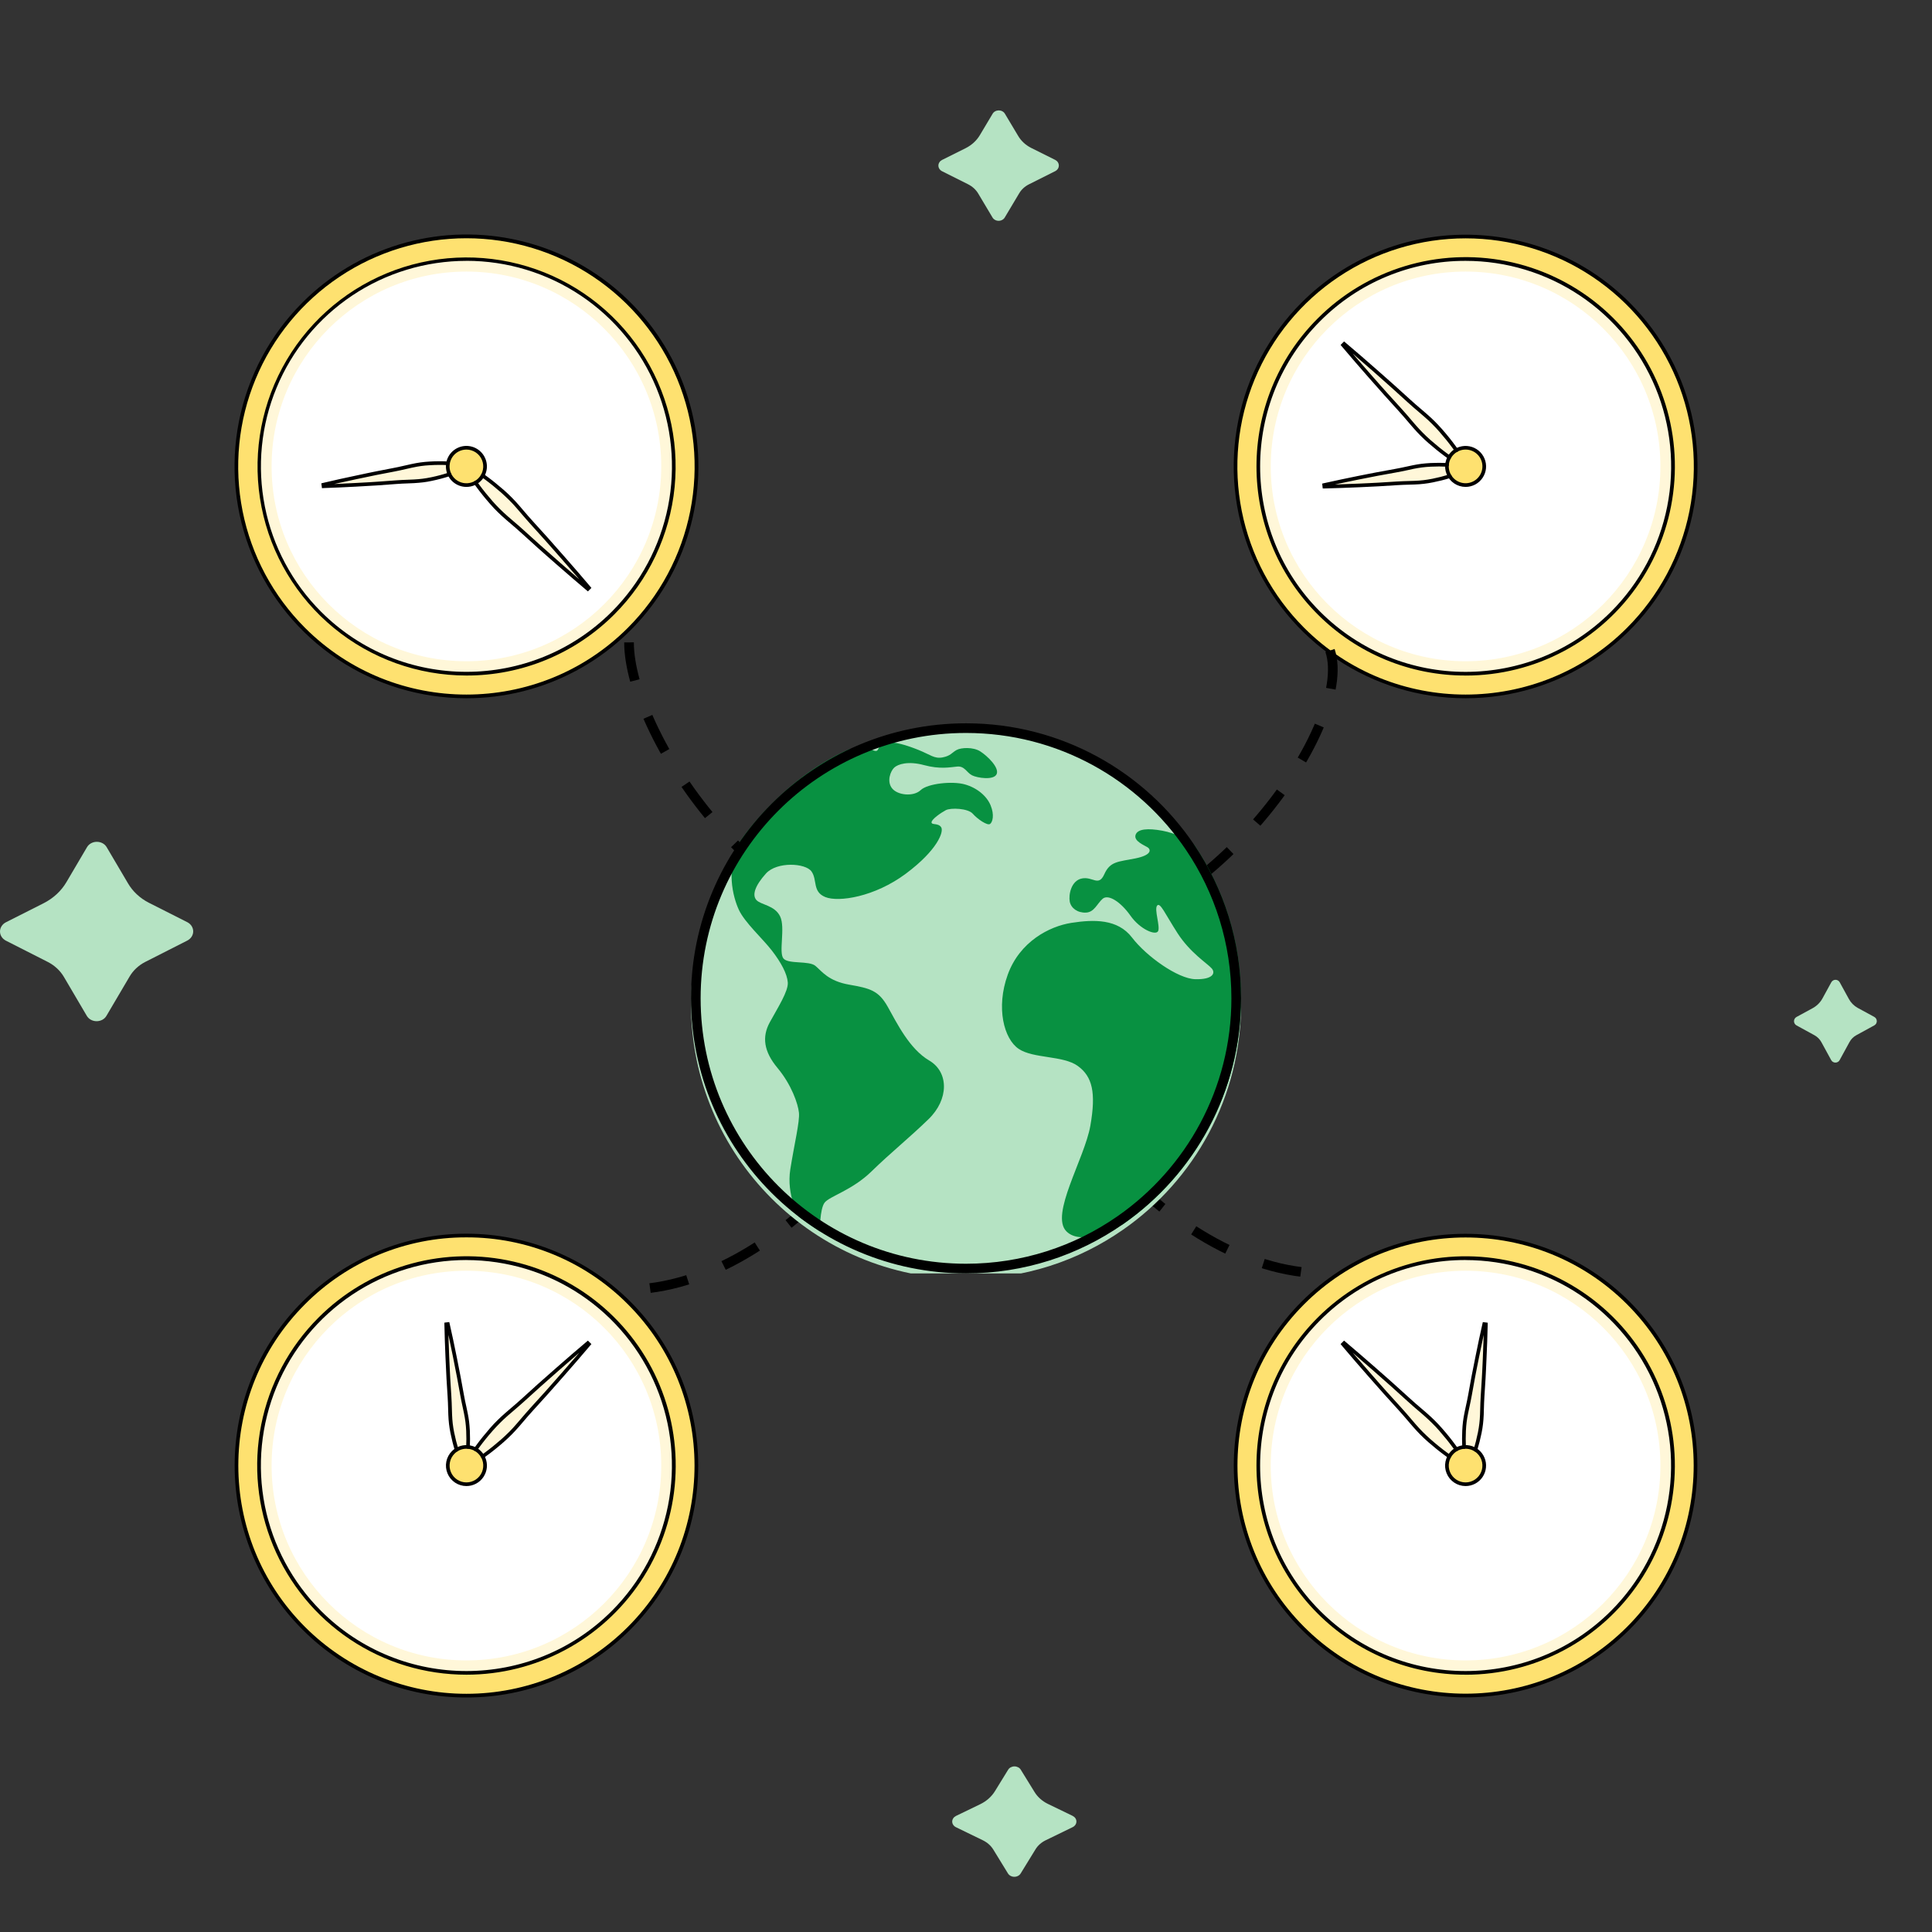 <svg width="100" height="100" viewBox="0 0 100 100" fill="none" xmlns="http://www.w3.org/2000/svg">
<rect x="0" y="0" width="100" height="100" fill="#333333" stroke="none"/>
<path d="M7.692 46.72L9.698 47.734C9.79 47.782 9.866 47.851 9.919 47.934C9.972 48.018 10 48.112 10 48.208C10 48.304 9.972 48.398 9.919 48.482C9.866 48.565 9.79 48.634 9.698 48.682L7.518 49.789C7.172 49.967 6.89 50.231 6.705 50.55L5.511 52.577C5.463 52.662 5.389 52.733 5.3 52.782C5.21 52.831 5.106 52.857 5.001 52.857C4.896 52.857 4.793 52.831 4.703 52.782C4.613 52.733 4.54 52.662 4.491 52.577L3.306 50.562C3.114 50.237 2.823 49.968 2.468 49.787L0.302 48.687C0.21 48.639 0.134 48.57 0.081 48.487C0.028 48.404 0 48.309 0 48.213C0 48.117 0.028 48.023 0.081 47.94C0.134 47.856 0.21 47.787 0.302 47.739L2.258 46.751C2.76 46.496 3.17 46.116 3.44 45.656L4.502 43.852C4.551 43.767 4.625 43.696 4.714 43.647C4.804 43.598 4.907 43.572 5.013 43.572C5.118 43.572 5.221 43.598 5.311 43.647C5.401 43.696 5.474 43.767 5.523 43.852L6.621 45.714C6.865 46.135 7.236 46.484 7.692 46.72Z" fill="#B5E3C3"/>
<path d="M96.154 52.168L97.014 52.636C97.053 52.658 97.086 52.69 97.109 52.728C97.131 52.766 97.143 52.81 97.143 52.854C97.143 52.899 97.131 52.942 97.109 52.981C97.086 53.019 97.053 53.051 97.014 53.073L96.08 53.584C95.931 53.666 95.81 53.788 95.731 53.935L95.219 54.871C95.199 54.91 95.167 54.943 95.129 54.965C95.09 54.988 95.046 55 95.001 55C94.956 55 94.912 54.988 94.873 54.965C94.835 54.943 94.803 54.91 94.782 54.871L94.274 53.941C94.192 53.791 94.067 53.666 93.915 53.583L92.987 53.075C92.947 53.053 92.915 53.021 92.892 52.983C92.869 52.944 92.857 52.901 92.857 52.857C92.857 52.812 92.869 52.769 92.892 52.73C92.915 52.692 92.947 52.66 92.987 52.638L93.825 52.182C94.04 52.064 94.216 51.889 94.332 51.676L94.787 50.844C94.808 50.805 94.839 50.772 94.878 50.749C94.916 50.726 94.961 50.714 95.006 50.714C95.051 50.714 95.095 50.726 95.133 50.749C95.172 50.772 95.203 50.805 95.224 50.844L95.695 51.703C95.8 51.898 95.959 52.059 96.154 52.168Z" fill="#B5E3C3"/>
<path d="M53.366 7.652L54.617 8.276C54.674 8.306 54.722 8.348 54.755 8.399C54.788 8.45 54.805 8.508 54.805 8.568C54.805 8.627 54.788 8.685 54.755 8.736C54.722 8.787 54.674 8.83 54.617 8.859L53.258 9.541C53.042 9.65 52.866 9.812 52.751 10.009L52.007 11.256C51.977 11.308 51.931 11.352 51.875 11.382C51.819 11.413 51.755 11.429 51.689 11.429C51.623 11.429 51.559 11.413 51.503 11.382C51.447 11.352 51.401 11.308 51.371 11.256L50.632 10.017C50.512 9.816 50.331 9.651 50.11 9.539L48.759 8.862C48.702 8.833 48.655 8.79 48.622 8.739C48.589 8.688 48.571 8.63 48.571 8.571C48.571 8.512 48.589 8.454 48.622 8.402C48.655 8.351 48.702 8.309 48.759 8.279L49.979 7.671C50.292 7.514 50.547 7.28 50.716 6.997L51.378 5.887C51.408 5.835 51.454 5.791 51.51 5.761C51.566 5.73 51.63 5.714 51.696 5.714C51.761 5.714 51.826 5.73 51.882 5.761C51.938 5.791 51.984 5.835 52.014 5.887L52.699 7.033C52.851 7.292 53.082 7.507 53.366 7.652Z" fill="#B5E3C3"/>
<path d="M54.231 93.366L55.521 93.99C55.58 94.02 55.629 94.062 55.663 94.113C55.697 94.165 55.715 94.223 55.715 94.282C55.715 94.341 55.697 94.399 55.663 94.45C55.629 94.501 55.58 94.544 55.521 94.573L54.119 95.255C53.897 95.364 53.715 95.526 53.596 95.723L52.829 96.971C52.798 97.022 52.751 97.066 52.693 97.096C52.635 97.127 52.569 97.143 52.501 97.143C52.434 97.143 52.367 97.127 52.31 97.096C52.252 97.066 52.205 97.022 52.173 96.971L51.412 95.731C51.288 95.53 51.101 95.365 50.873 95.253L49.48 94.576C49.421 94.547 49.372 94.504 49.338 94.453C49.304 94.402 49.286 94.344 49.286 94.285C49.286 94.226 49.304 94.168 49.338 94.117C49.372 94.065 49.421 94.023 49.48 93.993L50.738 93.385C51.06 93.228 51.324 92.994 51.498 92.711L52.181 91.601C52.212 91.549 52.259 91.505 52.317 91.475C52.375 91.445 52.441 91.428 52.508 91.428C52.576 91.428 52.642 91.445 52.7 91.475C52.758 91.505 52.805 91.549 52.836 91.601L53.543 92.747C53.699 93.006 53.938 93.221 54.231 93.366Z" fill="#B5E3C3"/>
<path d="M24.142 87.766C30.719 87.766 36.05 82.434 36.05 75.858C36.05 69.281 30.719 63.95 24.142 63.95C17.566 63.95 12.234 69.281 12.234 75.858C12.234 82.434 17.566 87.766 24.142 87.766Z" fill="#FEE170"/>
<path d="M24.142 86.592C30.07 86.592 34.876 81.786 34.876 75.858C34.876 69.93 30.07 65.124 24.142 65.124C18.213 65.124 13.407 69.93 13.407 75.858C13.407 81.786 18.213 86.592 24.142 86.592Z" fill="#FFF7D9"/>
<path d="M24.142 85.942C29.711 85.942 34.226 81.427 34.226 75.858C34.226 70.289 29.711 65.774 24.142 65.774C18.572 65.774 14.058 70.289 14.058 75.858C14.058 81.427 18.572 85.942 24.142 85.942Z" fill="white"/>
<path d="M28.731 70.979L28.313 71.349L27.895 71.721L27.48 72.095L27.067 72.473C26.792 72.725 26.504 72.963 26.223 73.207C26.082 73.333 25.945 73.455 25.813 73.585C25.681 73.715 25.554 73.852 25.431 73.992C25.185 74.272 24.949 74.56 24.726 74.866C24.616 75.018 24.508 75.173 24.405 75.333C24.353 75.413 24.302 75.493 24.254 75.577C24.205 75.66 24.157 75.743 24.113 75.829L24.171 75.886C24.259 75.843 24.343 75.795 24.424 75.746C24.504 75.698 24.587 75.647 24.667 75.596C24.827 75.492 24.983 75.384 25.135 75.273C25.438 75.051 25.728 74.815 26.008 74.569C26.148 74.443 26.284 74.317 26.415 74.187C26.545 74.057 26.672 73.918 26.793 73.778C27.038 73.496 27.276 73.21 27.527 72.934L27.902 72.52L28.277 72.105L28.648 71.688L29.018 71.268C29.509 70.707 30 70.146 30.48 69.575L30.423 69.517C29.854 69.997 29.292 70.489 28.731 70.979Z" fill="#FFF7D9"/>
<path d="M24.17 75.473C24.191 75.314 24.205 75.158 24.215 74.997C24.234 74.683 24.236 74.369 24.221 74.055C24.214 73.899 24.202 73.744 24.182 73.59C24.163 73.435 24.135 73.281 24.104 73.128C24.041 72.823 23.968 72.518 23.915 72.211L23.832 71.75L23.747 71.29L23.658 70.83L23.568 70.371C23.441 69.759 23.318 69.147 23.178 68.536L23.098 68.546C23.108 69.172 23.136 69.796 23.161 70.42L23.182 70.888L23.207 71.356L23.235 71.823L23.265 72.289C23.286 72.601 23.289 72.914 23.301 73.226C23.307 73.383 23.318 73.538 23.336 73.692C23.354 73.847 23.379 74.001 23.409 74.154C23.471 74.462 23.548 74.767 23.641 75.067C23.689 75.218 23.741 75.368 23.8 75.518C23.829 75.593 23.86 75.667 23.893 75.742C23.927 75.816 23.961 75.891 24.002 75.964L24.083 75.954C24.104 75.873 24.12 75.793 24.134 75.713C24.148 75.633 24.159 75.553 24.17 75.473Z" fill="#FFF7D9"/>
<path d="M24.142 76.824C24.675 76.824 25.107 76.391 25.107 75.858C25.107 75.325 24.675 74.892 24.142 74.892C23.608 74.892 23.176 75.325 23.176 75.858C23.176 76.391 23.608 76.824 24.142 76.824Z" fill="#FEE170"/>
<path d="M24.142 87.86C22.565 87.865 21.003 87.556 19.546 86.953C18.09 86.349 16.767 85.463 15.655 84.345C10.976 79.666 10.976 72.051 15.655 67.372C16.77 66.257 18.093 65.373 19.549 64.77C21.005 64.167 22.566 63.856 24.142 63.856C25.718 63.856 27.279 64.167 28.735 64.77C30.191 65.373 31.514 66.257 32.629 67.372C37.309 72.051 37.309 79.666 32.629 84.345C31.517 85.463 30.194 86.349 28.738 86.953C27.281 87.556 25.719 87.865 24.142 87.86ZM24.142 64.046C22.59 64.041 21.052 64.345 19.619 64.939C18.185 65.532 16.883 66.405 15.789 67.505C11.184 72.11 11.184 79.606 15.789 84.211C16.886 85.308 18.188 86.178 19.621 86.772C21.054 87.366 22.59 87.671 24.142 87.671C25.693 87.671 27.229 87.366 28.663 86.772C30.096 86.178 31.398 85.308 32.495 84.211C37.1 79.606 37.1 72.111 32.495 67.505C31.401 66.405 30.099 65.532 28.665 64.939C27.231 64.345 25.694 64.041 24.142 64.046Z" fill="black"/>
<path d="M24.142 86.682C22 86.683 19.906 86.049 18.125 84.859C16.344 83.67 14.956 81.979 14.136 80C13.316 78.021 13.102 75.844 13.52 73.743C13.938 71.643 14.97 69.713 16.485 68.199C17.744 66.939 19.294 66.009 20.998 65.491C22.703 64.974 24.509 64.884 26.256 65.231C28.003 65.578 29.637 66.351 31.014 67.481C32.391 68.611 33.469 70.062 34.15 71.708C34.832 73.354 35.097 75.142 34.923 76.915C34.748 78.687 34.139 80.39 33.149 81.871C32.159 83.351 30.82 84.565 29.248 85.404C27.677 86.244 25.924 86.683 24.142 86.682ZM24.142 65.219C22.038 65.219 19.981 65.843 18.231 67.012C16.482 68.181 15.118 69.843 14.313 71.787C13.508 73.731 13.297 75.87 13.707 77.934C14.118 79.998 15.131 81.894 16.619 83.382C20.767 87.53 27.517 87.53 31.666 83.382C33.153 81.894 34.165 79.998 34.575 77.934C34.985 75.871 34.774 73.732 33.969 71.789C33.164 69.845 31.8 68.184 30.052 67.015C28.302 65.846 26.246 65.222 24.142 65.221V65.219Z" fill="black"/>
<path d="M24.983 75.478C24.963 75.478 24.943 75.472 24.927 75.46C24.911 75.448 24.899 75.431 24.892 75.412C24.887 75.393 24.887 75.372 24.893 75.353C24.9 75.334 24.912 75.317 24.929 75.306L25.081 75.198C25.369 74.986 25.653 74.756 25.947 74.499C26.089 74.372 26.224 74.246 26.35 74.12C26.475 73.994 26.593 73.868 26.724 73.715C26.804 73.624 26.882 73.533 26.96 73.441C27.122 73.252 27.289 73.056 27.46 72.869L28.21 72.042L29.068 71.071C29.37 70.724 29.679 70.371 29.986 70.014C29.638 70.312 29.292 70.613 28.957 70.907L28.375 71.42L27.958 71.79L27.13 72.539C26.941 72.71 26.747 72.877 26.557 73.039L26.284 73.273C26.124 73.415 25.995 73.534 25.88 73.652C25.764 73.77 25.633 73.904 25.501 74.055C25.241 74.351 25.012 74.635 24.802 74.922C24.766 74.971 24.729 75.022 24.694 75.073C24.687 75.083 24.678 75.092 24.667 75.099C24.657 75.106 24.645 75.11 24.633 75.112C24.621 75.114 24.608 75.114 24.596 75.111C24.584 75.109 24.572 75.104 24.562 75.097C24.552 75.09 24.543 75.081 24.536 75.07C24.53 75.06 24.525 75.048 24.523 75.036C24.521 75.024 24.521 75.011 24.524 74.999C24.526 74.987 24.532 74.975 24.539 74.965C24.575 74.913 24.612 74.861 24.649 74.81C24.862 74.518 25.095 74.231 25.359 73.927C25.493 73.774 25.619 73.639 25.746 73.515C25.873 73.391 25.995 73.275 26.159 73.132C26.251 73.053 26.343 72.974 26.434 72.896C26.624 72.735 26.817 72.569 27.002 72.4L27.83 71.649L28.831 70.766C29.33 70.33 29.846 69.879 30.364 69.445L30.43 69.39L30.611 69.57L30.553 69.637C30.112 70.163 29.651 70.689 29.208 71.196L28.719 71.751L28.348 72.17L27.598 72.998C27.428 73.183 27.262 73.376 27.101 73.566C27.023 73.657 26.944 73.749 26.865 73.841C26.73 73.995 26.605 74.13 26.481 74.255C26.357 74.38 26.215 74.514 26.07 74.642C25.771 74.904 25.483 75.136 25.187 75.351C25.135 75.389 25.084 75.426 25.032 75.462C25.017 75.472 25 75.477 24.983 75.478Z" fill="black"/>
<path d="M23.631 75.133C23.611 75.133 23.591 75.127 23.575 75.115C23.559 75.103 23.547 75.086 23.541 75.066C23.454 74.785 23.378 74.484 23.316 74.173C23.282 74.005 23.258 73.852 23.241 73.703C23.224 73.554 23.212 73.404 23.205 73.23C23.201 73.125 23.198 73.021 23.195 72.915C23.189 72.711 23.184 72.5 23.169 72.294L23.111 71.36L23.057 70.224C23.035 69.674 23.011 69.106 23.002 68.545V68.46L23.254 68.429L23.273 68.512C23.399 69.055 23.511 69.609 23.621 70.145L23.662 70.349L23.842 71.269L24.011 72.191C24.047 72.397 24.092 72.606 24.137 72.807C24.158 72.906 24.18 73.006 24.2 73.106C24.235 73.279 24.263 73.433 24.279 73.574C24.294 73.716 24.311 73.879 24.319 74.047C24.332 74.349 24.332 74.627 24.319 74.898C24.318 74.923 24.307 74.947 24.288 74.963C24.27 74.98 24.245 74.989 24.22 74.988C24.195 74.987 24.171 74.976 24.154 74.957C24.137 74.939 24.129 74.914 24.13 74.889C24.143 74.624 24.143 74.351 24.13 74.056C24.122 73.892 24.109 73.74 24.091 73.598C24.072 73.457 24.049 73.313 24.014 73.144C23.994 73.045 23.972 72.946 23.951 72.847C23.907 72.644 23.861 72.433 23.825 72.224L23.657 71.303L23.437 70.183C23.363 69.824 23.288 69.456 23.209 69.09C23.22 69.469 23.235 69.847 23.25 70.217L23.281 70.881L23.305 71.348L23.363 72.28C23.377 72.49 23.383 72.702 23.389 72.911C23.392 73.014 23.394 73.118 23.399 73.222C23.406 73.391 23.417 73.541 23.433 73.68C23.45 73.82 23.473 73.973 23.505 74.135C23.568 74.44 23.642 74.734 23.726 75.01C23.73 75.022 23.731 75.034 23.73 75.047C23.729 75.059 23.725 75.071 23.719 75.082C23.713 75.093 23.705 75.103 23.696 75.111C23.686 75.119 23.675 75.125 23.663 75.128C23.653 75.132 23.642 75.133 23.631 75.133Z" fill="black"/>
<path d="M24.142 76.918C23.933 76.918 23.728 76.856 23.553 76.74C23.379 76.623 23.243 76.458 23.163 76.264C23.083 76.07 23.061 75.857 23.102 75.651C23.143 75.446 23.244 75.257 23.392 75.109C23.515 74.985 23.667 74.894 23.834 74.843C24.001 74.793 24.178 74.784 24.349 74.818C24.52 74.852 24.68 74.927 24.815 75.038C24.95 75.149 25.055 75.291 25.122 75.452C25.189 75.613 25.215 75.788 25.198 75.962C25.181 76.135 25.121 76.302 25.024 76.447C24.927 76.592 24.796 76.711 24.642 76.793C24.488 76.875 24.317 76.918 24.142 76.918ZM23.526 75.242C23.404 75.364 23.321 75.519 23.288 75.688C23.254 75.857 23.271 76.032 23.337 76.192C23.403 76.351 23.515 76.487 23.658 76.582C23.802 76.678 23.97 76.729 24.142 76.729C24.314 76.729 24.483 76.678 24.626 76.582C24.769 76.487 24.881 76.351 24.947 76.192C25.013 76.032 25.03 75.857 24.997 75.688C24.963 75.519 24.88 75.364 24.759 75.242C24.678 75.161 24.582 75.096 24.476 75.052C24.37 75.008 24.257 74.986 24.142 74.986C24.028 74.986 23.914 75.008 23.808 75.052C23.703 75.096 23.607 75.161 23.526 75.242Z" fill="black"/>
<path d="M75.858 87.765C82.434 87.765 87.766 82.434 87.766 75.858C87.766 69.281 82.434 63.95 75.858 63.95C69.281 63.95 63.95 69.281 63.95 75.858C63.95 82.434 69.281 87.765 75.858 87.765Z" fill="#FEE170"/>
<path d="M75.858 86.592C81.786 86.592 86.592 81.786 86.592 75.858C86.592 69.929 81.786 65.123 75.858 65.123C69.929 65.123 65.123 69.929 65.123 75.858C65.123 81.786 69.929 86.592 75.858 86.592Z" fill="#FFF7D9"/>
<path d="M75.858 85.942C81.427 85.942 85.942 81.427 85.942 75.858C85.942 70.288 81.427 65.774 75.858 65.774C70.288 65.774 65.773 70.288 65.773 75.858C65.773 81.427 70.288 85.942 75.858 85.942Z" fill="white"/>
<path d="M75.596 75.331C75.492 75.171 75.384 75.016 75.273 74.864C75.051 74.56 74.815 74.271 74.569 73.991C74.443 73.85 74.317 73.715 74.186 73.584C74.056 73.453 73.918 73.327 73.777 73.205C73.496 72.961 73.209 72.723 72.933 72.472L72.52 72.093L72.105 71.719L71.687 71.347L71.268 70.978C70.707 70.487 70.146 69.996 69.574 69.516L69.517 69.574C69.997 70.145 70.488 70.709 70.979 71.267L71.349 71.687L71.72 72.105L72.094 72.519L72.469 72.933C72.722 73.207 72.959 73.495 73.204 73.777C73.326 73.917 73.452 74.054 73.582 74.186C73.712 74.318 73.849 74.445 73.988 74.568C74.269 74.814 74.556 75.05 74.862 75.272C75.015 75.383 75.169 75.491 75.329 75.595C75.41 75.646 75.49 75.697 75.573 75.746C75.656 75.794 75.74 75.842 75.825 75.885L75.883 75.828C75.84 75.74 75.792 75.656 75.743 75.576C75.695 75.495 75.647 75.411 75.596 75.331Z" fill="#FFF7D9"/>
<path d="M76.433 70.37L76.342 70.83L76.253 71.289L76.168 71.75L76.085 72.21C76.032 72.518 75.959 72.822 75.896 73.128C75.865 73.281 75.838 73.435 75.818 73.589C75.799 73.744 75.786 73.899 75.779 74.055C75.763 74.369 75.764 74.684 75.781 74.999C75.792 75.157 75.806 75.314 75.826 75.475C75.837 75.554 75.849 75.634 75.864 75.715C75.879 75.795 75.894 75.875 75.915 75.956L75.996 75.966C76.037 75.892 76.071 75.818 76.105 75.743C76.138 75.669 76.168 75.595 76.198 75.52C76.257 75.37 76.308 75.219 76.356 75.069C76.45 74.769 76.527 74.464 76.589 74.156C76.619 74.002 76.644 73.849 76.662 73.694C76.679 73.539 76.691 73.384 76.698 73.228C76.709 72.912 76.712 72.603 76.733 72.291L76.763 71.824L76.791 71.358L76.816 70.89L76.837 70.422C76.862 69.798 76.889 69.174 76.9 68.548L76.819 68.538C76.682 69.147 76.558 69.758 76.433 70.37Z" fill="#FFF7D9"/>
<path d="M75.174 75.175C75.039 75.31 74.947 75.482 74.91 75.67C74.873 75.857 74.892 76.051 74.965 76.228C75.038 76.404 75.162 76.555 75.321 76.661C75.48 76.767 75.666 76.824 75.857 76.824C76.048 76.824 76.235 76.767 76.394 76.661C76.553 76.555 76.676 76.404 76.749 76.228C76.823 76.051 76.842 75.857 76.805 75.67C76.767 75.482 76.675 75.31 76.54 75.175C76.451 75.085 76.344 75.014 76.227 74.966C76.11 74.917 75.984 74.892 75.857 74.892C75.731 74.892 75.605 74.917 75.488 74.966C75.37 75.014 75.264 75.085 75.174 75.175Z" fill="#FEE170"/>
<path d="M75.858 87.855C74.282 87.857 72.721 87.549 71.264 86.946C69.808 86.344 68.484 85.46 67.371 84.345C62.691 79.665 62.691 72.051 67.371 67.371C72.05 62.692 79.665 62.692 84.345 67.371C89.024 72.052 89.025 79.665 84.345 84.345C83.231 85.46 81.908 86.344 80.451 86.946C78.995 87.549 77.434 87.857 75.858 87.855ZM67.505 67.505C62.9 72.11 62.9 79.605 67.505 84.211C72.109 88.816 79.605 88.816 84.211 84.211C88.817 79.606 88.816 72.111 84.211 67.505C79.606 62.9 72.111 62.9 67.505 67.505Z" fill="black"/>
<path d="M75.858 86.682C74.436 86.684 73.028 86.406 71.713 85.862C70.399 85.319 69.206 84.521 68.201 83.515C63.979 79.293 63.979 72.423 68.201 68.201C69.46 66.941 71.01 66.011 72.714 65.493C74.418 64.975 76.224 64.886 77.971 65.233C79.718 65.58 81.353 66.353 82.73 67.483C84.107 68.612 85.184 70.064 85.866 71.71C86.548 73.355 86.813 75.144 86.638 76.916C86.464 78.689 85.855 80.391 84.865 81.872C83.875 83.353 82.535 84.567 80.964 85.406C79.393 86.246 77.639 86.684 75.858 86.684V86.682ZM75.858 65.219C74.46 65.215 73.076 65.488 71.784 66.023C70.493 66.558 69.32 67.344 68.334 68.335C64.186 72.483 64.186 79.233 68.334 83.382C72.483 87.53 79.233 87.53 83.382 83.382C84.869 81.893 85.881 79.998 86.291 77.934C86.701 75.871 86.49 73.732 85.685 71.789C84.88 69.845 83.516 68.184 81.767 67.015C80.018 65.846 77.962 65.222 75.858 65.221V65.219Z" fill="black"/>
<path d="M75.017 75.478C74.998 75.478 74.979 75.472 74.963 75.461C74.91 75.424 74.859 75.388 74.808 75.35C74.515 75.136 74.227 74.904 73.924 74.641C73.778 74.511 73.639 74.381 73.513 74.254C73.387 74.127 73.273 74.002 73.13 73.841C73.053 73.752 72.977 73.664 72.903 73.576C72.739 73.386 72.57 73.186 72.398 72.997L71.647 72.169L70.831 71.246C70.372 70.722 69.898 70.179 69.443 69.636L69.388 69.569L69.568 69.389L69.634 69.444C70.175 69.899 70.714 70.371 71.236 70.826L71.749 71.278L72.167 71.65L72.996 72.4C73.181 72.57 73.374 72.737 73.564 72.897C73.656 72.976 73.747 73.054 73.838 73.133C73.993 73.268 74.129 73.394 74.252 73.516C74.376 73.639 74.505 73.775 74.639 73.928C74.905 74.23 75.137 74.518 75.349 74.811C75.386 74.862 75.423 74.913 75.459 74.965C75.474 74.986 75.48 75.011 75.475 75.036C75.471 75.061 75.457 75.083 75.437 75.097C75.416 75.112 75.391 75.118 75.366 75.114C75.341 75.109 75.319 75.096 75.305 75.075C75.269 75.023 75.232 74.973 75.195 74.922C74.987 74.637 74.759 74.355 74.497 74.056C74.365 73.906 74.245 73.774 74.119 73.654C73.993 73.533 73.866 73.41 73.713 73.275C73.623 73.197 73.531 73.119 73.441 73.041C73.251 72.879 73.055 72.712 72.868 72.54L72.04 71.79L71.111 70.97C70.751 70.655 70.383 70.334 70.012 70.015C70.333 70.389 70.657 70.76 70.974 71.122L71.416 71.627L71.787 72.044L72.537 72.871C72.711 73.06 72.881 73.261 73.046 73.454C73.121 73.542 73.196 73.63 73.272 73.718C73.412 73.877 73.531 74.006 73.647 74.122C73.762 74.238 73.906 74.374 74.049 74.5C74.344 74.76 74.628 74.988 74.916 75.199C74.967 75.235 75.017 75.272 75.068 75.307C75.085 75.319 75.097 75.335 75.103 75.354C75.11 75.373 75.11 75.394 75.104 75.413C75.098 75.432 75.086 75.449 75.07 75.461C75.054 75.473 75.034 75.479 75.014 75.479L75.017 75.478Z" fill="black"/>
<path d="M76.368 75.133C76.359 75.133 76.349 75.132 76.341 75.129C76.317 75.121 76.296 75.105 76.284 75.083C76.273 75.061 76.27 75.035 76.277 75.011C76.363 74.735 76.437 74.443 76.499 74.135C76.53 73.975 76.554 73.826 76.571 73.681C76.588 73.535 76.6 73.383 76.606 73.222C76.61 73.123 76.612 73.024 76.615 72.925C76.621 72.714 76.627 72.497 76.641 72.283L76.699 71.35L76.724 70.883L76.749 70.34C76.766 69.931 76.783 69.511 76.796 69.092C76.712 69.48 76.633 69.87 76.555 70.25L76.435 70.849L76.346 71.308L76.179 72.227C76.142 72.436 76.096 72.646 76.053 72.85C76.031 72.949 76.009 73.048 75.99 73.148C75.956 73.316 75.93 73.463 75.913 73.601C75.896 73.74 75.882 73.9 75.875 74.059C75.862 74.341 75.862 74.621 75.875 74.892C75.876 74.917 75.867 74.942 75.85 74.96C75.833 74.979 75.81 74.99 75.785 74.991C75.76 74.992 75.735 74.983 75.716 74.966C75.698 74.95 75.687 74.926 75.686 74.901C75.672 74.624 75.672 74.338 75.686 74.05C75.693 73.887 75.707 73.728 75.725 73.577C75.744 73.427 75.769 73.282 75.804 73.109C75.825 73.009 75.847 72.909 75.867 72.81C75.912 72.608 75.957 72.4 75.994 72.194L76.161 71.272L76.371 70.213C76.484 69.656 76.602 69.077 76.732 68.514L76.751 68.432L77.003 68.463V68.548C76.992 69.149 76.966 69.758 76.94 70.348L76.915 70.893L76.891 71.361L76.832 72.296C76.818 72.506 76.812 72.722 76.806 72.93C76.806 73.03 76.801 73.129 76.797 73.23C76.79 73.393 76.778 73.552 76.761 73.703C76.744 73.854 76.719 74.007 76.686 74.172C76.623 74.484 76.547 74.784 76.46 75.066C76.454 75.086 76.442 75.103 76.426 75.115C76.409 75.127 76.389 75.133 76.368 75.133Z" fill="black"/>
<path d="M75.858 76.918C75.648 76.918 75.443 76.856 75.269 76.739C75.095 76.623 74.959 76.457 74.879 76.264C74.798 76.07 74.777 75.857 74.818 75.651C74.859 75.446 74.96 75.257 75.108 75.108C75.231 74.985 75.383 74.894 75.55 74.843C75.717 74.793 75.894 74.784 76.065 74.818C76.236 74.852 76.396 74.927 76.531 75.038C76.666 75.148 76.771 75.291 76.838 75.452C76.905 75.613 76.931 75.788 76.913 75.962C76.896 76.135 76.837 76.302 76.74 76.447C76.643 76.592 76.512 76.711 76.358 76.793C76.204 76.875 76.032 76.918 75.858 76.918ZM75.242 75.242C75.12 75.364 75.037 75.519 75.004 75.688C74.97 75.857 74.987 76.032 75.053 76.191C75.119 76.35 75.231 76.487 75.374 76.582C75.517 76.678 75.686 76.729 75.858 76.729C76.03 76.729 76.199 76.678 76.342 76.582C76.485 76.487 76.597 76.35 76.663 76.191C76.729 76.032 76.746 75.857 76.713 75.688C76.679 75.519 76.596 75.364 76.474 75.242C76.311 75.079 76.089 74.987 75.858 74.987C75.627 74.987 75.405 75.079 75.242 75.242Z" fill="black"/>
<path d="M75.859 36.049C82.435 36.049 87.767 30.718 87.767 24.141C87.767 17.565 82.435 12.233 75.859 12.233C69.282 12.233 63.951 17.565 63.951 24.141C63.951 30.718 69.282 36.049 75.859 36.049Z" fill="#FEE170"/>
<path d="M75.859 34.876C81.787 34.876 86.593 30.07 86.593 24.141C86.593 18.213 81.787 13.407 75.859 13.407C69.93 13.407 65.124 18.213 65.124 24.141C65.124 30.07 69.93 34.876 75.859 34.876Z" fill="#FFF7D9"/>
<path d="M75.859 34.225C81.428 34.225 85.942 29.71 85.942 24.141C85.942 18.572 81.428 14.057 75.859 14.057C70.289 14.057 65.774 18.572 65.774 24.141C65.774 29.71 70.289 34.225 75.859 34.225Z" fill="white"/>
<path d="M71.35 19.972L71.721 20.389L72.095 20.804L72.471 21.218C72.723 21.492 72.96 21.779 73.205 22.061C73.327 22.201 73.453 22.339 73.583 22.471C73.713 22.603 73.85 22.73 73.99 22.853C74.27 23.099 74.557 23.335 74.863 23.557C75.016 23.668 75.171 23.776 75.331 23.88C75.411 23.931 75.492 23.982 75.574 24.03C75.657 24.079 75.741 24.127 75.826 24.17L75.885 24.113C75.841 24.025 75.793 23.941 75.745 23.86C75.696 23.78 75.645 23.697 75.594 23.616C75.49 23.457 75.382 23.301 75.271 23.15C75.049 22.846 74.813 22.556 74.567 22.276C74.441 22.136 74.315 22 74.184 21.869C74.054 21.738 73.916 21.612 73.775 21.491C73.494 21.247 73.207 21.009 72.931 20.757L72.518 20.378L72.103 20.004L71.685 19.633L71.266 19.263C70.705 18.773 70.144 18.281 69.572 17.801L69.515 17.859C69.995 18.431 70.486 18.994 70.977 19.553L71.35 19.972Z" fill="#FFF7D9"/>
<path d="M70.889 25.102L71.357 25.078L71.824 25.05L72.29 25.02C72.601 24.999 72.915 24.995 73.227 24.984C73.383 24.978 73.539 24.967 73.693 24.949C73.848 24.93 74.002 24.905 74.155 24.875C74.463 24.814 74.768 24.737 75.068 24.643C75.219 24.595 75.369 24.544 75.519 24.485C75.594 24.455 75.668 24.422 75.743 24.391C75.817 24.36 75.891 24.324 75.965 24.283L75.955 24.202C75.874 24.18 75.793 24.165 75.713 24.15C75.633 24.136 75.554 24.124 75.474 24.113C75.314 24.092 75.158 24.078 74.997 24.068C74.684 24.049 74.37 24.047 74.056 24.062C73.9 24.069 73.744 24.082 73.59 24.102C73.435 24.121 73.282 24.148 73.129 24.179C72.823 24.242 72.518 24.315 72.211 24.368L71.75 24.451L71.291 24.536L70.831 24.625L70.371 24.717C69.76 24.843 69.147 24.969 68.537 25.105L68.547 25.186C69.173 25.176 69.797 25.149 70.421 25.123L70.889 25.102Z" fill="#FFF7D9"/>
<path d="M75.175 23.462C75.04 23.597 74.948 23.769 74.911 23.956C74.874 24.144 74.893 24.338 74.966 24.514C75.039 24.691 75.163 24.841 75.322 24.948C75.481 25.054 75.667 25.11 75.858 25.11C76.049 25.11 76.236 25.054 76.395 24.948C76.554 24.841 76.677 24.691 76.751 24.514C76.824 24.338 76.843 24.144 76.806 23.956C76.768 23.769 76.677 23.597 76.541 23.462C76.452 23.372 76.345 23.301 76.228 23.252C76.111 23.204 75.985 23.179 75.858 23.179C75.731 23.179 75.606 23.204 75.489 23.252C75.371 23.301 75.265 23.372 75.175 23.462Z" fill="#FEE170"/>
<path d="M75.859 36.141C73.485 36.142 71.165 35.439 69.191 34.121C67.217 32.802 65.679 30.928 64.77 28.736C63.862 26.543 63.624 24.13 64.087 21.802C64.55 19.474 65.693 17.336 67.372 15.658C72.052 10.978 79.666 10.978 84.345 15.658C86.025 17.336 87.168 19.474 87.632 21.802C88.095 24.13 87.857 26.544 86.949 28.736C86.04 30.93 84.501 32.804 82.527 34.122C80.553 35.44 78.232 36.142 75.859 36.141ZM75.859 12.337C73.522 12.336 71.239 13.028 69.296 14.326C67.353 15.623 65.839 17.468 64.945 19.626C64.051 21.784 63.817 24.159 64.273 26.45C64.728 28.741 65.853 30.846 67.505 32.498C72.11 37.102 79.606 37.102 84.212 32.498C85.864 30.846 86.99 28.741 87.446 26.45C87.902 24.159 87.668 21.784 86.774 19.625C85.88 17.467 84.365 15.622 82.422 14.325C80.479 13.027 78.195 12.336 75.859 12.337Z" fill="black"/>
<path d="M75.859 34.965C74.437 34.968 73.028 34.689 71.714 34.146C70.4 33.602 69.207 32.805 68.202 31.799C63.98 27.577 63.98 20.706 68.202 16.485C69.46 15.224 71.011 14.294 72.715 13.777C74.419 13.259 76.225 13.17 77.972 13.517C79.719 13.864 81.354 14.636 82.731 15.766C84.108 16.896 85.185 18.348 85.867 19.993C86.549 21.639 86.814 23.427 86.639 25.2C86.465 26.973 85.856 28.675 84.866 30.156C83.876 31.637 82.536 32.85 80.965 33.69C79.394 34.529 77.64 34.968 75.859 34.967V34.965ZM75.859 13.502C74.461 13.498 73.076 13.772 71.785 14.307C70.494 14.841 69.321 15.627 68.335 16.618C64.187 20.767 64.187 27.517 68.335 31.665C72.484 35.813 79.234 35.813 83.383 31.665C84.871 30.177 85.884 28.281 86.294 26.217C86.704 24.153 86.494 22.014 85.689 20.07C84.883 18.126 83.519 16.464 81.77 15.295C80.02 14.126 77.963 13.502 75.859 13.502Z" fill="black"/>
<path d="M75.019 23.762C74.999 23.762 74.98 23.756 74.964 23.744C74.912 23.708 74.86 23.671 74.809 23.634C74.516 23.419 74.228 23.188 73.926 22.924C73.778 22.794 73.64 22.664 73.515 22.538C73.389 22.412 73.274 22.285 73.131 22.124C73.055 22.036 72.98 21.948 72.905 21.86C72.741 21.668 72.571 21.469 72.4 21.281L71.65 20.452L70.826 19.522C70.37 19 69.898 18.46 69.444 17.92L69.389 17.853L69.569 17.672L69.635 17.728C70.178 18.183 70.718 18.656 71.242 19.116L71.75 19.564L72.168 19.935L72.997 20.686C73.182 20.855 73.375 21.022 73.565 21.183C73.657 21.261 73.748 21.339 73.839 21.418C73.994 21.553 74.129 21.679 74.254 21.802C74.378 21.926 74.51 22.066 74.64 22.213C74.906 22.516 75.138 22.803 75.35 23.097C75.387 23.148 75.424 23.199 75.46 23.251C75.468 23.261 75.474 23.272 75.477 23.285C75.481 23.297 75.481 23.31 75.48 23.323C75.478 23.336 75.473 23.348 75.467 23.359C75.46 23.37 75.451 23.38 75.44 23.387C75.43 23.395 75.418 23.4 75.405 23.403C75.392 23.405 75.379 23.405 75.367 23.402C75.354 23.4 75.342 23.395 75.331 23.387C75.321 23.38 75.312 23.37 75.305 23.359C75.27 23.309 75.233 23.258 75.197 23.208C74.988 22.922 74.76 22.64 74.498 22.341C74.372 22.197 74.246 22.065 74.12 21.939C73.994 21.812 73.867 21.696 73.714 21.563C73.624 21.485 73.532 21.407 73.442 21.329C73.252 21.167 73.056 21 72.868 20.828L72.041 20.078L71.117 19.258C70.756 18.943 70.386 18.619 70.013 18.299C70.329 18.671 70.653 19.039 70.968 19.399L71.419 19.911L71.79 20.328L72.54 21.155C72.714 21.344 72.885 21.546 73.049 21.739L73.274 22.002C73.415 22.161 73.534 22.29 73.65 22.406C73.765 22.522 73.908 22.658 74.052 22.784C74.347 23.043 74.631 23.272 74.919 23.483C74.969 23.519 75.02 23.556 75.071 23.591C75.088 23.603 75.1 23.619 75.106 23.638C75.113 23.657 75.113 23.678 75.107 23.697C75.101 23.716 75.089 23.733 75.073 23.745C75.056 23.757 75.037 23.763 75.017 23.763L75.019 23.762Z" fill="black"/>
<path d="M68.465 25.284L68.436 25.031L68.518 25.012C69.1 24.879 69.692 24.76 70.266 24.641L70.815 24.532L71.275 24.443L72.197 24.274C72.405 24.238 72.617 24.192 72.82 24.148L73.112 24.085C73.284 24.05 73.437 24.022 73.581 24.006C73.725 23.99 73.878 23.975 74.054 23.966C74.345 23.953 74.631 23.953 74.905 23.966C74.93 23.967 74.954 23.979 74.97 23.997C74.987 24.016 74.996 24.04 74.995 24.065C74.993 24.09 74.981 24.114 74.963 24.13C74.944 24.147 74.92 24.156 74.895 24.155C74.627 24.141 74.347 24.14 74.063 24.155C73.892 24.163 73.743 24.176 73.604 24.194C73.466 24.212 73.317 24.236 73.151 24.27L72.861 24.334C72.655 24.378 72.442 24.424 72.23 24.46L71.309 24.627L70.3 24.826C69.904 24.906 69.499 24.989 69.094 25.078C69.513 25.065 69.932 25.048 70.341 25.031L70.884 25.006L71.351 24.982L72.284 24.924C72.499 24.909 72.719 24.903 72.933 24.897C73.029 24.897 73.126 24.892 73.223 24.888C73.392 24.881 73.542 24.87 73.681 24.853C73.821 24.837 73.976 24.812 74.136 24.781C74.431 24.722 74.723 24.648 75.01 24.56C75.022 24.555 75.035 24.553 75.048 24.554C75.061 24.555 75.074 24.558 75.085 24.564C75.097 24.569 75.107 24.577 75.115 24.587C75.124 24.597 75.13 24.608 75.134 24.62C75.138 24.633 75.139 24.646 75.138 24.659C75.136 24.671 75.132 24.684 75.126 24.695C75.12 24.706 75.111 24.716 75.101 24.724C75.091 24.732 75.079 24.737 75.067 24.74C74.773 24.831 74.475 24.906 74.173 24.966C74.008 24.999 73.855 25.024 73.703 25.041C73.552 25.059 73.404 25.07 73.23 25.077C73.132 25.081 73.035 25.084 72.938 25.086C72.727 25.092 72.509 25.098 72.296 25.113L71.362 25.171L70.349 25.22C69.759 25.244 69.15 25.27 68.548 25.283L68.465 25.284Z" fill="black"/>
<path d="M75.859 25.202C75.649 25.202 75.444 25.14 75.27 25.023C75.096 24.907 74.96 24.741 74.88 24.547C74.799 24.354 74.778 24.141 74.819 23.935C74.86 23.729 74.961 23.54 75.109 23.392C75.232 23.269 75.384 23.178 75.551 23.127C75.718 23.077 75.894 23.068 76.065 23.102C76.236 23.136 76.396 23.212 76.531 23.322C76.666 23.433 76.771 23.575 76.838 23.736C76.905 23.897 76.931 24.072 76.914 24.246C76.897 24.419 76.837 24.586 76.74 24.731C76.643 24.876 76.512 24.995 76.359 25.077C76.205 25.159 76.033 25.202 75.859 25.202ZM75.243 23.525C75.1 23.668 75.011 23.855 74.992 24.056C74.972 24.256 75.023 24.457 75.135 24.625C75.247 24.793 75.413 24.916 75.606 24.974C75.799 25.033 76.006 25.023 76.192 24.945C76.379 24.868 76.532 24.729 76.627 24.551C76.722 24.373 76.752 24.168 76.713 23.971C76.674 23.773 76.567 23.595 76.411 23.467C76.256 23.339 76.06 23.27 75.859 23.27C75.744 23.269 75.631 23.292 75.525 23.336C75.419 23.38 75.323 23.444 75.243 23.525Z" fill="black"/>
<path d="M24.142 36.049C30.719 36.049 36.05 30.718 36.05 24.141C36.05 17.565 30.719 12.234 24.142 12.234C17.566 12.234 12.234 17.565 12.234 24.141C12.234 30.718 17.566 36.049 24.142 36.049Z" fill="#FEE170"/>
<path d="M24.142 34.876C30.07 34.876 34.876 30.07 34.876 24.141C34.876 18.213 30.07 13.407 24.142 13.407C18.213 13.407 13.407 18.213 13.407 24.141C13.407 30.07 18.213 34.876 24.142 34.876Z" fill="#FFF7D9"/>
<path d="M24.142 34.225C29.711 34.225 34.226 29.711 34.226 24.141C34.226 18.572 29.711 14.057 24.142 14.057C18.572 14.057 14.058 18.572 14.058 24.141C14.058 29.711 18.572 34.225 24.142 34.225Z" fill="white"/>
<path d="M28.651 28.312L28.279 27.894L27.905 27.479L27.529 27.066C27.277 26.791 27.04 26.504 26.795 26.222C26.673 26.082 26.547 25.944 26.417 25.812C26.287 25.68 26.15 25.553 26.011 25.43C25.73 25.184 25.443 24.948 25.137 24.726C24.984 24.615 24.83 24.506 24.669 24.404C24.589 24.353 24.509 24.302 24.426 24.253C24.343 24.204 24.259 24.157 24.174 24.113L24.151 24.136L24.147 24.105C24.066 24.085 23.985 24.07 23.905 24.057C23.825 24.044 23.745 24.032 23.665 24.022C23.505 24.003 23.349 23.991 23.188 23.982C22.875 23.967 22.56 23.968 22.247 23.987C22.091 23.996 21.936 24.009 21.781 24.031C21.627 24.052 21.474 24.081 21.321 24.114C21.016 24.181 20.712 24.257 20.405 24.314L19.946 24.402L19.487 24.492L19.028 24.586L18.57 24.683C17.959 24.814 17.348 24.945 16.74 25.091L16.751 25.172C17.377 25.154 18.001 25.12 18.624 25.088L19.092 25.062L19.559 25.032L20.026 24.999L20.492 24.964C20.803 24.939 21.117 24.933 21.428 24.918C21.585 24.91 21.74 24.897 21.895 24.878C22.049 24.858 22.202 24.831 22.355 24.799C22.663 24.734 22.966 24.653 23.265 24.556C23.415 24.507 23.566 24.454 23.714 24.393C23.789 24.363 23.863 24.33 23.938 24.297C24.001 24.267 24.068 24.234 24.132 24.201C24.172 24.278 24.213 24.352 24.258 24.424C24.307 24.508 24.357 24.589 24.409 24.669C24.512 24.828 24.62 24.984 24.731 25.136C24.953 25.439 25.189 25.729 25.435 26.009C25.558 26.149 25.688 26.285 25.817 26.416C25.948 26.547 26.086 26.673 26.227 26.794C26.508 27.039 26.795 27.277 27.071 27.529L27.484 27.907L27.899 28.281L28.317 28.653L28.736 29.023C29.298 29.513 29.858 30.005 30.43 30.485L30.487 30.427C30.007 29.855 29.516 29.294 29.025 28.733L28.651 28.312Z" fill="#FFF7D9"/>
<path d="M24.142 25.107C24.675 25.107 25.107 24.675 25.107 24.141C25.107 23.608 24.675 23.175 24.142 23.175C23.608 23.175 23.176 23.608 23.176 24.141C23.176 24.675 23.608 25.107 24.142 25.107Z" fill="#FEE170"/>
<path d="M24.142 36.141C21.768 36.142 19.448 35.439 17.474 34.121C15.5 32.803 13.962 30.928 13.053 28.736C12.145 26.543 11.907 24.13 12.37 21.802C12.833 19.474 13.976 17.336 15.655 15.658C17.05 14.261 18.768 13.23 20.657 12.656C22.546 12.082 24.547 11.983 26.484 12.367C28.42 12.752 30.232 13.608 31.758 14.86C33.285 16.112 34.479 17.721 35.234 19.545C35.99 21.369 36.284 23.351 36.091 25.316C35.897 27.281 35.222 29.167 34.125 30.809C33.028 32.45 31.543 33.795 29.801 34.726C28.06 35.656 26.116 36.142 24.142 36.141ZM24.142 12.332C21.805 12.332 19.521 13.024 17.579 14.322C15.636 15.62 14.122 17.465 13.228 19.624C12.334 21.782 12.1 24.158 12.555 26.449C13.011 28.741 14.136 30.846 15.789 32.498C20.393 37.102 27.889 37.102 32.495 32.498C34.147 30.846 35.272 28.741 35.727 26.449C36.183 24.158 35.949 21.783 35.055 19.624C34.161 17.466 32.647 15.621 30.704 14.323C28.762 13.025 26.478 12.332 24.142 12.332Z" fill="black"/>
<path d="M24.142 34.965C21.638 34.963 19.213 34.093 17.28 32.504C15.346 30.915 14.023 28.704 13.537 26.249C13.05 23.793 13.43 21.245 14.611 19.038C15.792 16.832 17.702 15.103 20.015 14.146C22.328 13.19 24.902 13.065 27.297 13.793C29.692 14.52 31.76 16.056 33.15 18.138C34.539 20.22 35.164 22.719 34.918 25.21C34.672 27.701 33.569 30.029 31.799 31.799C30.794 32.805 29.6 33.603 28.286 34.146C26.972 34.69 25.564 34.968 24.142 34.965ZM24.142 13.502C22.038 13.503 19.981 14.127 18.232 15.296C16.483 16.465 15.12 18.126 14.315 20.07C13.509 22.013 13.299 24.152 13.709 26.215C14.118 28.279 15.131 30.174 16.618 31.663C20.767 35.811 27.516 35.811 31.665 31.663C33.153 30.174 34.166 28.279 34.577 26.215C34.987 24.151 34.776 22.012 33.971 20.068C33.166 18.124 31.802 16.462 30.052 15.293C28.303 14.124 26.246 13.5 24.142 13.5V13.502Z" fill="black"/>
<path d="M30.431 30.611L30.364 30.555C29.869 30.14 29.375 29.708 28.897 29.294L28.25 28.726L27.832 28.354L27.003 27.603C26.821 27.436 26.629 27.273 26.444 27.114C26.349 27.033 26.255 26.952 26.16 26.87C26.001 26.732 25.866 26.606 25.746 26.487C25.616 26.361 25.49 26.224 25.359 26.075C25.098 25.778 24.866 25.49 24.65 25.195L24.625 25.161C24.596 25.121 24.568 25.081 24.539 25.04C24.532 25.03 24.526 25.018 24.523 25.006C24.519 24.994 24.519 24.981 24.521 24.968C24.523 24.955 24.527 24.943 24.534 24.932C24.541 24.921 24.55 24.912 24.56 24.905C24.571 24.897 24.583 24.892 24.595 24.89C24.608 24.887 24.621 24.887 24.633 24.89C24.646 24.892 24.658 24.897 24.668 24.905C24.679 24.912 24.688 24.922 24.695 24.932C24.722 24.972 24.751 25.011 24.779 25.05L24.803 25.084C25.015 25.373 25.245 25.657 25.502 25.951C25.628 26.096 25.754 26.227 25.881 26.352C25.998 26.469 26.133 26.591 26.286 26.728C26.379 26.809 26.473 26.89 26.568 26.971C26.757 27.13 26.947 27.295 27.131 27.464L27.959 28.213L29.023 29.152C29.338 29.428 29.662 29.71 29.988 29.99C29.691 29.645 29.392 29.303 29.1 28.968L28.581 28.378L28.211 27.961L27.462 27.13C27.29 26.94 27.122 26.745 26.958 26.554L26.726 26.284C26.594 26.134 26.473 26.001 26.347 25.879C26.221 25.758 26.087 25.627 25.945 25.501C25.651 25.243 25.368 25.014 25.078 24.801L25.045 24.778C25.006 24.75 24.967 24.721 24.927 24.693C24.907 24.678 24.895 24.657 24.891 24.633C24.887 24.609 24.893 24.584 24.907 24.564C24.921 24.545 24.942 24.531 24.965 24.526C24.989 24.521 25.014 24.525 25.035 24.538C25.076 24.567 25.115 24.595 25.156 24.624L25.189 24.648C25.484 24.865 25.773 25.097 26.072 25.358C26.217 25.484 26.356 25.617 26.483 25.745C26.611 25.873 26.733 26.005 26.867 26.159L27.1 26.431C27.262 26.62 27.429 26.815 27.599 27.001L28.35 27.83L29.241 28.84C29.675 29.336 30.125 29.849 30.556 30.364L30.611 30.43L30.431 30.611Z" fill="black"/>
<path d="M16.665 25.269L16.632 25.017L16.715 24.997C17.283 24.86 17.859 24.736 18.418 24.618L19.007 24.492L19.466 24.398L20.385 24.219C20.588 24.18 20.794 24.133 20.993 24.088C21.095 24.064 21.196 24.041 21.299 24.019C21.467 23.982 21.619 23.956 21.765 23.935C21.912 23.914 22.068 23.9 22.238 23.89C22.556 23.871 22.874 23.869 23.191 23.885C23.216 23.886 23.239 23.897 23.256 23.915C23.273 23.933 23.283 23.957 23.282 23.982C23.282 24.007 23.272 24.03 23.255 24.047C23.238 24.064 23.214 24.074 23.19 24.074H23.186C22.874 24.058 22.561 24.06 22.249 24.079C22.084 24.088 21.934 24.102 21.791 24.122C21.649 24.142 21.502 24.168 21.338 24.204C21.237 24.226 21.136 24.249 21.035 24.272C20.834 24.319 20.627 24.366 20.42 24.405L19.503 24.582L18.457 24.8C18.079 24.883 17.685 24.967 17.296 25.053C17.675 25.038 18.053 25.018 18.422 24.998L19.083 24.962L19.55 24.932L20.482 24.864C20.693 24.847 20.908 24.839 21.113 24.831C21.215 24.827 21.317 24.823 21.418 24.818C21.587 24.809 21.734 24.796 21.876 24.778C22.018 24.759 22.175 24.734 22.329 24.701C22.634 24.637 22.934 24.557 23.229 24.461C23.252 24.451 23.278 24.45 23.302 24.459C23.325 24.468 23.344 24.486 23.355 24.509C23.365 24.532 23.366 24.558 23.357 24.581C23.348 24.605 23.33 24.624 23.307 24.634C23.3 24.637 23.293 24.64 23.286 24.642C22.984 24.74 22.678 24.821 22.368 24.886C22.208 24.92 22.052 24.949 21.9 24.966C21.747 24.982 21.601 24.998 21.427 25.007C21.324 25.012 21.222 25.016 21.12 25.02C20.914 25.028 20.701 25.036 20.493 25.053L19.559 25.122L18.428 25.188C17.878 25.216 17.309 25.246 16.747 25.262L16.665 25.269Z" fill="black"/>
<path d="M24.142 25.202C23.896 25.203 23.658 25.117 23.468 24.962C23.279 24.806 23.148 24.59 23.101 24.349C23.053 24.108 23.09 23.858 23.205 23.642C23.321 23.425 23.508 23.255 23.735 23.161C23.962 23.067 24.214 23.055 24.449 23.126C24.684 23.197 24.887 23.348 25.023 23.552C25.16 23.756 25.221 24.001 25.197 24.245C25.173 24.489 25.065 24.718 24.892 24.891C24.793 24.99 24.677 25.069 24.548 25.122C24.419 25.175 24.281 25.203 24.142 25.202ZM24.142 23.27C23.998 23.27 23.857 23.305 23.73 23.373C23.604 23.44 23.496 23.538 23.416 23.657C23.336 23.776 23.287 23.914 23.273 24.056C23.259 24.199 23.28 24.343 23.335 24.476C23.39 24.608 23.477 24.725 23.588 24.816C23.699 24.907 23.83 24.969 23.971 24.997C24.112 25.025 24.257 25.018 24.395 24.976C24.532 24.934 24.657 24.859 24.758 24.758C24.88 24.636 24.962 24.48 24.996 24.311C25.029 24.142 25.012 23.967 24.946 23.808C24.88 23.649 24.768 23.513 24.625 23.417C24.482 23.322 24.314 23.27 24.142 23.27Z" fill="black"/>
<path d="M68.842 33.67C70.167 37.645 62.143 48.744 53.769 48.744" stroke="black" stroke-width="0.5" stroke-dasharray="2 2"/>
<path d="M32.558 33.251C32.558 37.857 39.258 48.325 47.632 48.325" stroke="black" stroke-width="0.5" stroke-dasharray="2 2"/>
<path d="M47.488 51.675C48.813 55.649 40.788 66.749 32.414 66.749" stroke="black" stroke-width="0.5" stroke-dasharray="2 2"/>
<path d="M53.495 50.837C52.17 54.812 60.194 65.911 68.568 65.911" stroke="black" stroke-width="0.5" stroke-dasharray="2 2"/>
<g clip-path="url(#clip0_10717_15396)">
<path d="M64.237 51.962C64.237 56.801 61.822 61.076 58.132 63.647C58.126 63.65 58.12 63.654 58.115 63.658C55.813 65.261 53.016 66.199 50 66.199C42.138 66.199 35.764 59.825 35.764 51.962C35.764 44.099 42.137 37.725 50 37.725C54.924 37.725 59.262 40.223 61.817 44.023C63.345 46.291 64.237 49.023 64.237 51.962Z" fill="#B5E3C3"/>
<path d="M43.965 38.776C43.965 38.776 44.806 38.647 45.195 38.832C45.584 39.018 45.363 38.47 45.84 38.426C46.318 38.382 46.918 38.567 47.537 38.815C48.156 39.063 48.359 39.283 48.783 39.204C49.207 39.125 49.269 38.953 49.512 38.82C49.755 38.687 50.374 38.661 50.736 38.89C51.098 39.12 51.726 39.721 51.589 40.061C51.452 40.402 50.581 40.269 50.307 40.128C50.033 39.986 49.928 39.642 49.547 39.677C49.167 39.712 48.659 39.826 47.829 39.602C46.998 39.378 46.474 39.555 46.285 39.731C46.096 39.908 45.884 40.438 46.173 40.804C46.462 41.169 47.286 41.246 47.652 40.898C48.017 40.55 49.296 40.421 49.932 40.598C50.568 40.774 51.075 41.199 51.275 41.688C51.476 42.176 51.381 42.548 51.246 42.648C51.11 42.748 50.598 42.4 50.35 42.118C50.103 41.835 49.207 41.799 48.954 41.935C48.701 42.07 48.223 42.4 48.217 42.56C48.212 42.719 48.553 42.583 48.712 42.813C48.871 43.043 48.518 44.003 46.892 45.217C45.266 46.431 43.401 46.707 42.721 46.433C42.04 46.159 42.314 45.55 42.005 45.108C41.695 44.666 40.211 44.586 39.645 45.214C39.08 45.841 38.92 46.327 39.15 46.584C39.38 46.84 40.096 46.849 40.379 47.432C40.661 48.015 40.29 49.314 40.555 49.615C40.82 49.915 41.872 49.712 42.208 49.995C42.544 50.278 42.874 50.779 43.958 50.967C45.042 51.156 45.478 51.273 45.949 52.11C46.42 52.947 47.069 54.29 48.094 54.891C49.119 55.492 49.119 56.906 48.058 57.931C46.998 58.956 46.114 59.652 45.112 60.629C44.111 61.607 42.944 61.914 42.685 62.244C42.426 62.574 42.436 63.739 42.436 63.739C42.436 63.739 41.59 63.172 41.351 62.985C41.351 62.985 40.694 61.855 40.906 60.524C41.118 59.192 41.401 58.049 41.353 57.59C41.306 57.13 40.964 56.14 40.246 55.28C39.528 54.42 39.433 53.666 39.845 52.912C40.258 52.158 40.812 51.297 40.776 50.85C40.741 50.402 40.434 49.825 39.951 49.2C39.468 48.576 38.549 47.751 38.243 47.091C37.936 46.431 37.549 44.942 38.297 43.568C38.297 43.566 40.391 40.349 43.965 38.776Z" fill="#089141"/>
<path d="M64.237 51.675C64.237 56.513 61.823 60.788 58.133 63.36C58.127 63.363 58.121 63.367 58.115 63.371C57.859 63.517 56.005 64.536 55.2 63.737C54.333 62.88 56.136 59.98 56.437 58.265C56.737 56.551 56.543 55.72 55.783 55.172C55.024 54.624 53.485 54.801 52.725 54.288C51.966 53.775 51.541 52.168 52.159 50.453C52.778 48.739 54.315 47.943 55.464 47.766C56.612 47.589 57.85 47.554 58.593 48.527C59.335 49.499 60.961 50.657 61.862 50.683C62.764 50.709 62.932 50.374 62.72 50.127C62.508 49.88 61.607 49.323 60.952 48.306C60.297 47.29 60.051 46.68 59.892 46.875C59.733 47.069 60.059 47.943 59.944 48.192C59.83 48.44 59.017 48.112 58.513 47.396C58.009 46.68 57.364 46.265 57.072 46.521C56.781 46.776 56.64 47.219 56.207 47.236C55.774 47.254 55.435 47.007 55.37 46.665C55.305 46.324 55.435 45.581 56 45.469C56.565 45.357 56.86 45.917 57.161 45.245C57.462 44.573 57.886 44.609 58.763 44.432C59.641 44.255 59.565 43.967 59.406 43.861C59.246 43.755 58.675 43.543 58.776 43.218C58.877 42.894 59.429 42.865 60.148 42.995C60.866 43.125 61.533 43.478 61.817 43.736C63.345 46.003 64.237 48.735 64.237 51.675Z" fill="#089141"/>
<path d="M61.61 43.875L61.61 43.875C63.111 46.103 63.987 48.786 63.987 51.675C63.987 56.423 61.62 60.62 58 63.147C57.989 63.154 57.978 63.161 57.968 63.169C55.707 64.741 52.961 65.661 50 65.661C42.276 65.661 36.014 59.399 36.014 51.674C36.014 43.949 42.275 37.688 50 37.688C54.837 37.688 59.099 40.141 61.61 43.875Z" stroke="black" stroke-width="0.5"/>
<path d="M60.568 43.923C60.227 43.926 60.002 44.395 59.98 44.652C59.958 44.908 60.391 45.019 60.696 44.996C61.001 44.974 61.319 44.904 61.328 44.647C61.337 44.391 60.988 43.918 60.568 43.923Z" fill="#089141"/>
</g>
<defs>
<clipPath id="clip0_10717_15396">
<rect width="28.473" height="28.473" fill="white" transform="translate(35.764 37.438)"/>
</clipPath>
</defs>
</svg>
